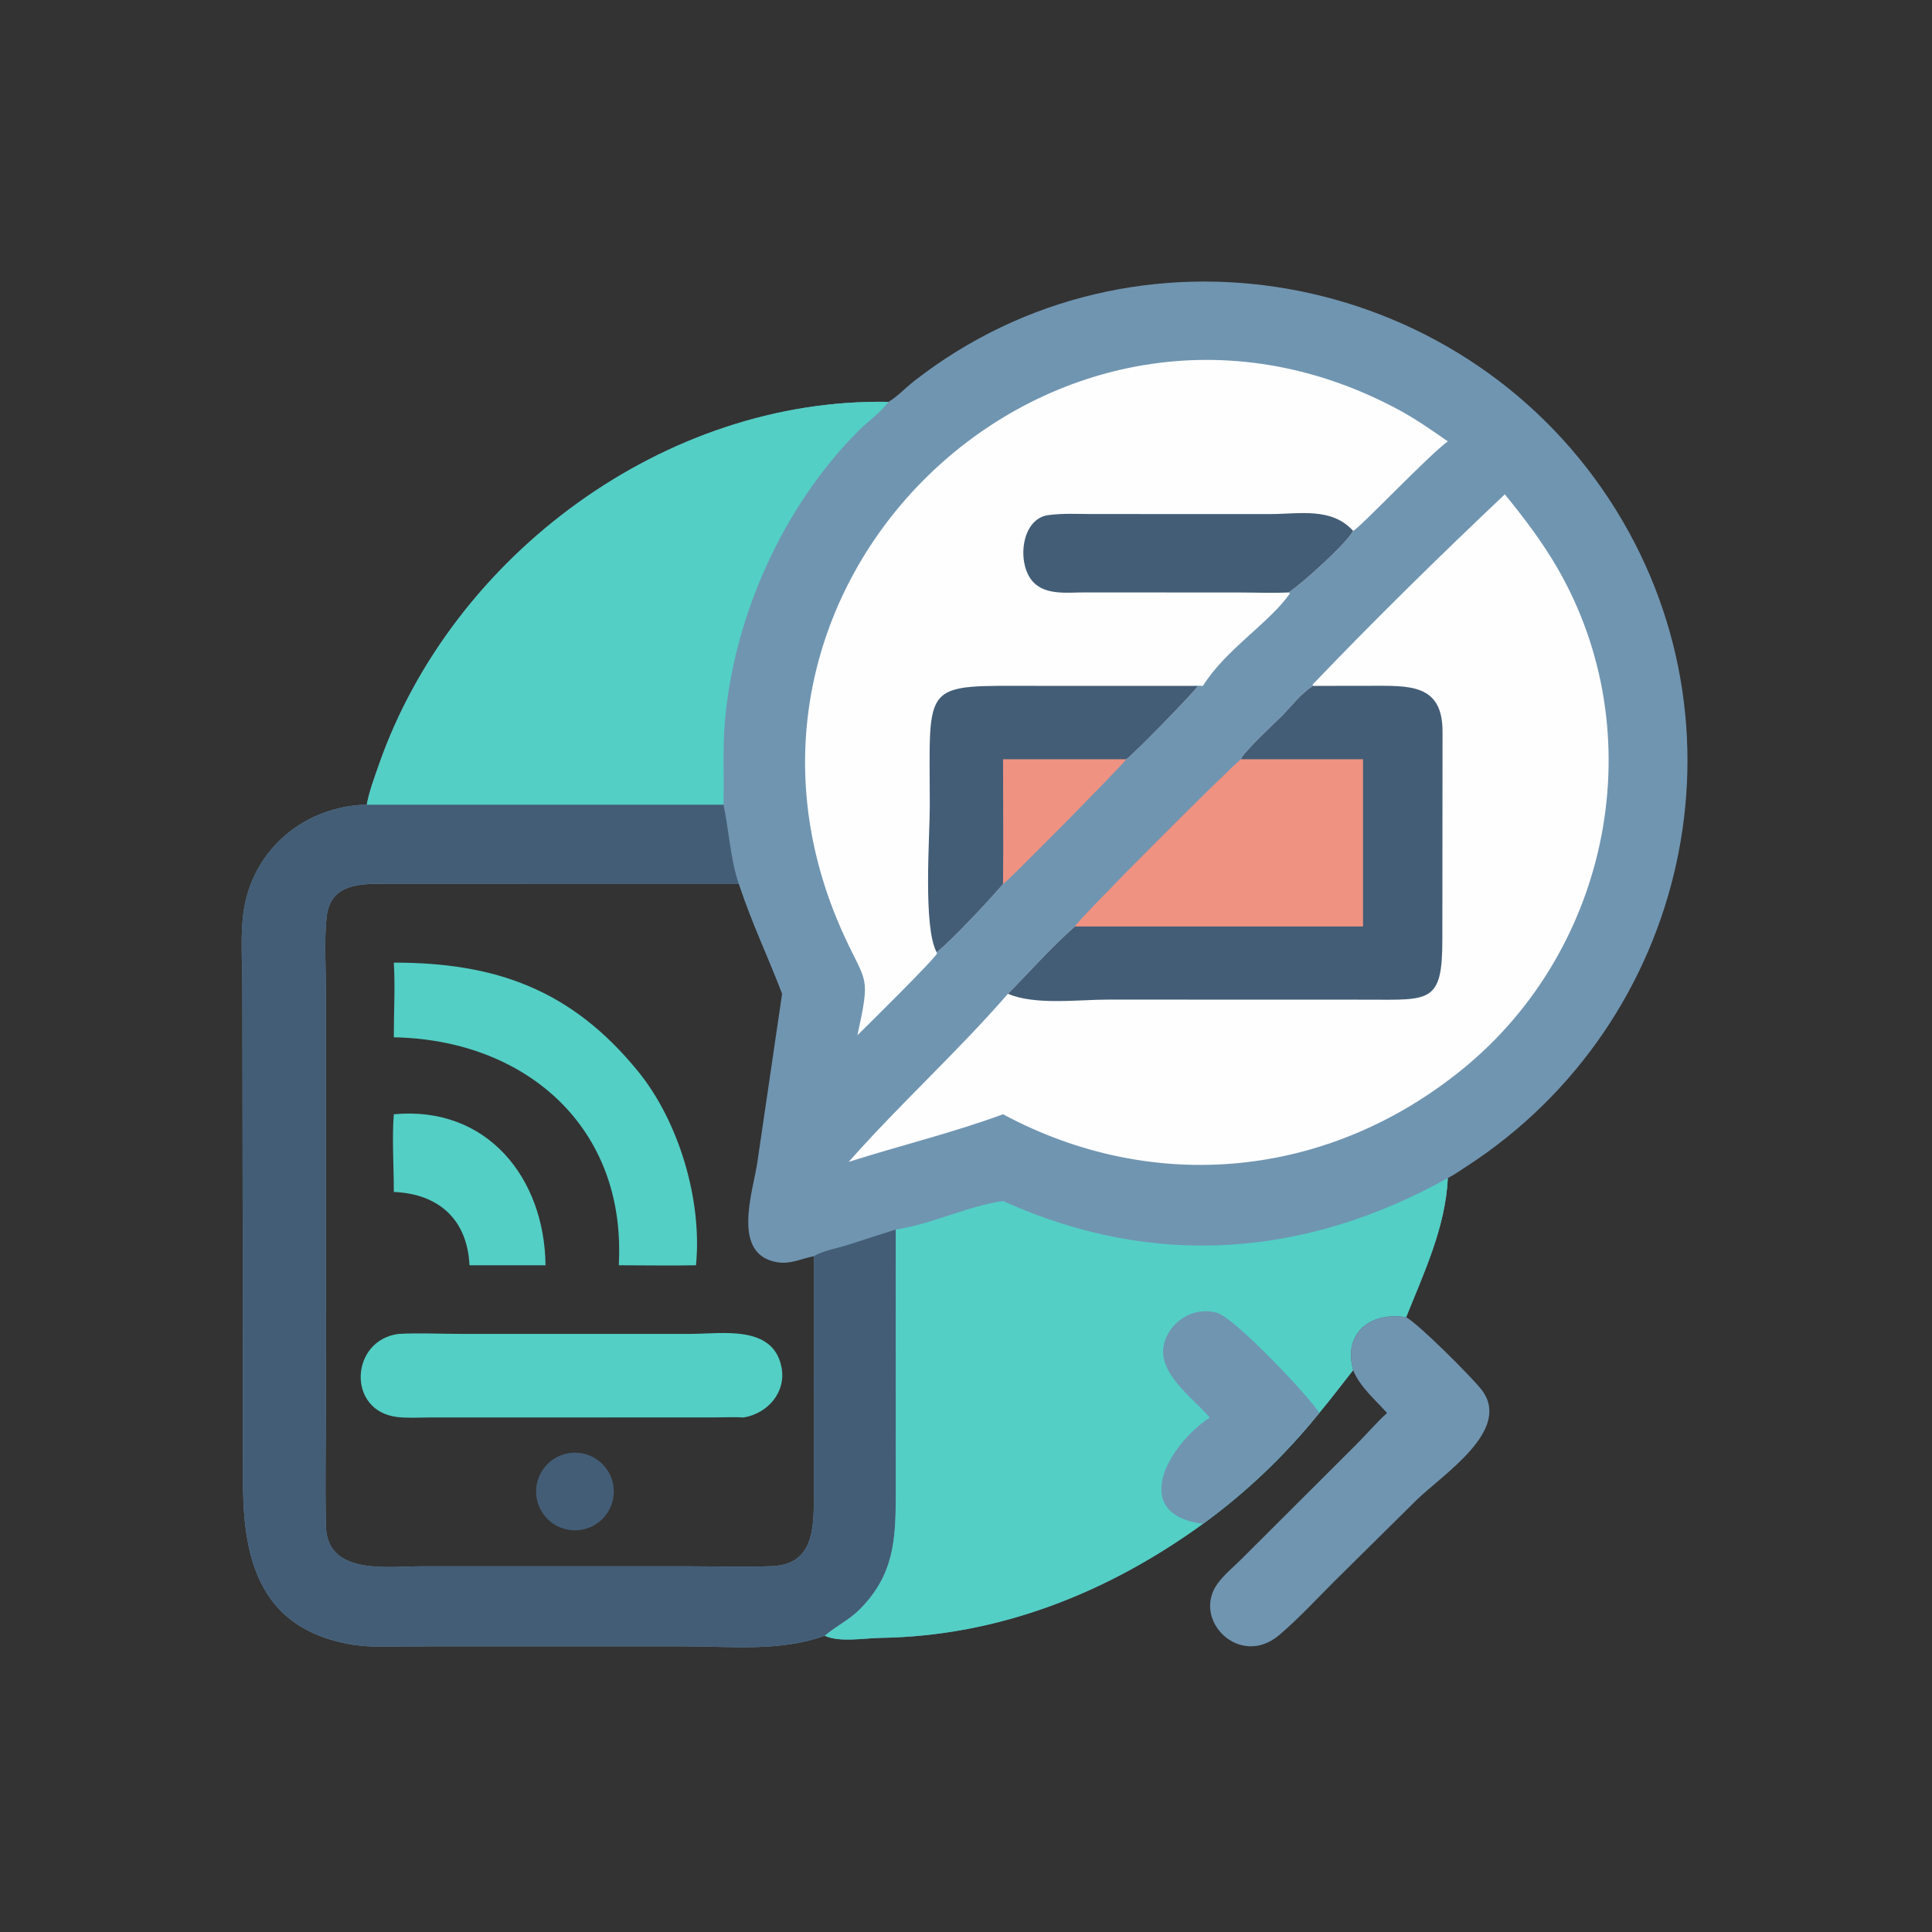 <?xml version="1.0" encoding="utf-8" ?>
<svg xmlns="http://www.w3.org/2000/svg" xmlns:xlink="http://www.w3.org/1999/xlink" width="100" height="100">
	<rect width="100%" height="100%" fill="#333333" stroke="none"/>
	<path fill="#7095B1" transform="scale(0.195 0.195)" d="M235.862 106.669C238.385 105.101 240.405 102.891 242.736 101.074C301.263 55.44 386.983 71.074 427.27 132.739C466.209 192.341 448.125 271.439 389.352 309.557C387.714 310.619 386.049 311.817 384.307 312.696C383.713 325.69 377.999 337.764 373.242 349.637C363.969 348.071 356.388 353.648 359.165 363.698C356.167 367.477 353.275 371.365 350.169 375.055C341.178 386.182 330.883 396.059 319.304 404.48C294.124 422.728 265.221 434.283 233.736 434.748C229.488 434.811 222.829 436.026 218.913 434.187C206.993 438.462 194.291 437 181.837 436.996L109.835 436.998C104.272 436.998 98.2 437.425 92.723 436.419C69.229 432.104 64.68 414.377 64.502 394.439L64.334 261.83C64.32 255.314 63.721 247.868 64.739 241.46C67.322 225.193 81.024 213.967 97.352 213.578C98.029 209.963 99.397 206.327 100.614 202.859C120.086 147.354 176.576 105.517 235.862 106.669ZM207.596 263.779C203.712 253.608 199.824 245.718 196.114 234.656L104.91 234.64C97.764 234.634 87.767 233.471 86.696 243.377C86.026 249.573 86.502 256.721 86.502 263.032L86.51 370.73C86.51 382.164 86.252 393.653 86.51 405.081C86.808 418.275 103.01 415.756 111.912 415.752L182.336 415.752C189.861 415.755 197.504 416.029 205.018 415.708C216.274 415.227 216.019 404.99 216.028 396.507L216.022 333.448C212.767 334.059 209.967 335.586 206.528 335.074C193.942 333.201 199.838 316.432 201.003 308.664L207.596 263.779Z"/>
	<path fill="#53CFC5" transform="scale(0.195 0.195)" d="M105.824 354.063C111.216 353.767 116.773 354.059 122.182 354.06L183.179 354.063C191.572 354.06 205.068 351.573 207.408 362.734C208.816 369.452 203.842 375.178 197.391 376.248C194.901 376.083 192.323 376.228 189.821 376.235L114.034 376.247C111.216 376.259 108.27 376.456 105.474 376.132C91.984 374.573 92.909 355.703 105.824 354.063Z"/>
	<path fill="#53CFC5" transform="scale(0.195 0.195)" d="M104.534 255.515C131.371 255.507 151.6 262.535 169.391 284.408C180.212 297.712 186.442 318.59 184.739 335.847C177.922 335.977 171.083 335.858 164.263 335.847L164.335 333.212C165.057 298.003 138.54 275.929 104.534 275.341C104.517 268.765 104.921 262.064 104.534 255.515Z"/>
	<path fill="#53CFC5" transform="scale(0.195 0.195)" d="M104.534 295.767C129.272 293.444 144.548 312.657 144.801 335.847L124.622 335.847C124.045 323.764 116.539 316.899 104.534 316.388C104.546 309.956 104.023 301.958 104.534 295.767Z"/>
	<path fill="#435D76" transform="scale(0.195 0.195)" d="M151.319 385.671Q151.57 385.639 151.823 385.62Q152.076 385.6 152.329 385.593Q152.582 385.586 152.836 385.592Q153.089 385.597 153.342 385.615Q153.594 385.633 153.846 385.664Q154.098 385.694 154.347 385.736Q154.597 385.779 154.844 385.834Q155.092 385.889 155.336 385.956Q155.581 386.023 155.821 386.102Q156.062 386.18 156.299 386.271Q156.535 386.362 156.767 386.464Q156.999 386.566 157.226 386.679Q157.452 386.793 157.673 386.917Q157.894 387.041 158.108 387.176Q158.323 387.312 158.53 387.457Q158.738 387.603 158.938 387.758Q159.138 387.913 159.33 388.079Q159.522 388.244 159.706 388.418Q159.89 388.592 160.065 388.776Q160.24 388.959 160.406 389.15Q160.572 389.342 160.728 389.541Q160.884 389.741 161.03 389.948Q161.177 390.155 161.313 390.369Q161.449 390.582 161.574 390.803Q161.699 391.023 161.813 391.249Q161.928 391.475 162.031 391.707Q162.134 391.938 162.225 392.174Q162.317 392.411 162.396 392.651Q162.476 392.892 162.544 393.136Q162.612 393.38 162.668 393.627Q162.724 393.874 162.767 394.124Q162.811 394.374 162.842 394.625Q162.873 394.876 162.892 395.129Q162.911 395.382 162.917 395.635Q162.924 395.888 162.918 396.142Q162.912 396.395 162.893 396.648Q162.875 396.9 162.844 397.152Q162.813 397.403 162.77 397.653Q162.727 397.903 162.672 398.15Q162.616 398.397 162.549 398.641Q162.481 398.886 162.402 399.126Q162.323 399.367 162.232 399.603Q162.14 399.84 162.038 400.072Q161.935 400.303 161.821 400.53Q161.707 400.756 161.583 400.976Q161.458 401.197 161.322 401.411Q161.187 401.625 161.041 401.832Q160.895 402.039 160.739 402.239Q160.583 402.439 160.418 402.631Q160.252 402.823 160.077 403.006Q159.903 403.19 159.719 403.364Q159.536 403.539 159.344 403.704Q159.152 403.87 158.952 404.026Q158.752 404.181 158.545 404.327Q158.338 404.473 158.124 404.609Q157.909 404.744 157.689 404.869Q157.468 404.994 157.242 405.107Q157.016 405.221 156.784 405.324Q156.552 405.426 156.316 405.517Q156.079 405.608 155.839 405.687Q155.598 405.767 155.354 405.834Q155.109 405.902 154.862 405.957Q154.615 406.012 154.365 406.055Q154.116 406.098 153.864 406.129Q153.613 406.16 153.361 406.178Q153.109 406.196 152.856 406.202Q152.604 406.208 152.351 406.202Q152.099 406.195 151.847 406.177Q151.595 406.158 151.344 406.127Q151.093 406.096 150.844 406.052Q150.595 406.009 150.349 405.953Q150.102 405.898 149.859 405.83Q149.615 405.763 149.375 405.683Q149.135 405.604 148.899 405.513Q148.664 405.422 148.433 405.32Q148.202 405.217 147.976 405.103Q147.75 404.99 147.531 404.865Q147.311 404.74 147.097 404.605Q146.884 404.47 146.677 404.325Q146.471 404.179 146.271 404.024Q146.072 403.868 145.881 403.703Q145.689 403.538 145.506 403.364Q145.323 403.19 145.149 403.007Q144.975 402.824 144.81 402.632Q144.645 402.441 144.489 402.242Q144.333 402.043 144.188 401.836Q144.042 401.63 143.907 401.416Q143.772 401.203 143.647 400.983Q143.522 400.763 143.409 400.537Q143.295 400.312 143.192 400.081Q143.09 399.85 142.999 399.614Q142.907 399.378 142.828 399.139Q142.749 398.899 142.681 398.655Q142.613 398.412 142.558 398.165Q142.502 397.919 142.459 397.67Q142.415 397.421 142.384 397.17Q142.353 396.919 142.334 396.667Q142.315 396.415 142.309 396.163Q142.302 395.91 142.308 395.657Q142.314 395.405 142.332 395.153Q142.35 394.901 142.381 394.65Q142.411 394.399 142.454 394.15Q142.497 393.901 142.552 393.654Q142.607 393.408 142.674 393.164Q142.741 392.92 142.82 392.68Q142.899 392.44 142.989 392.204Q143.08 391.968 143.182 391.737Q143.284 391.506 143.397 391.28Q143.51 391.054 143.635 390.834Q143.759 390.614 143.893 390.4Q144.028 390.186 144.173 389.979Q144.318 389.772 144.473 389.573Q144.629 389.373 144.793 389.181Q144.958 388.99 145.132 388.806Q145.306 388.623 145.488 388.448Q145.671 388.274 145.862 388.108Q146.053 387.943 146.252 387.787Q146.45 387.631 146.657 387.485Q146.863 387.339 147.076 387.203Q147.289 387.067 147.509 386.942Q147.728 386.817 147.954 386.703Q148.179 386.588 148.41 386.485Q148.641 386.382 148.876 386.291Q149.112 386.199 149.351 386.119Q149.591 386.039 149.834 385.971Q150.078 385.903 150.324 385.847Q150.571 385.791 150.819 385.747Q151.068 385.703 151.319 385.671Z"/>
	<path fill="#435D76" transform="scale(0.195 0.195)" d="M97.352 213.578L192.037 213.578C193.53 220.523 193.81 227.9 196.114 234.656L104.91 234.64C97.764 234.634 87.767 233.471 86.696 243.377C86.026 249.573 86.502 256.721 86.502 263.032L86.51 370.73C86.51 382.164 86.252 393.653 86.51 405.081C86.808 418.275 103.01 415.756 111.912 415.752L182.336 415.752C189.861 415.755 197.504 416.029 205.018 415.708C216.274 415.227 216.019 404.99 216.028 396.507L216.022 333.448C218.243 332.034 222.056 331.371 224.602 330.572L237.755 326.355L237.765 396.913C237.775 408.777 237.244 418.055 228.267 427.123C225.418 430 221.919 431.631 218.913 434.187C206.993 438.462 194.291 437 181.837 436.996L109.835 436.998C104.272 436.998 98.2 437.425 92.723 436.419C69.229 432.104 64.68 414.377 64.502 394.439L64.334 261.83C64.32 255.314 63.721 247.868 64.739 241.46C67.322 225.193 81.024 213.967 97.352 213.578Z"/>
	<path fill="#53CFC5" transform="scale(0.195 0.195)" d="M266.242 318.79C306.392 336.947 346.614 333.667 384.307 312.696C383.713 325.69 377.999 337.764 373.242 349.637C363.969 348.071 356.388 353.648 359.165 363.698C356.167 367.477 353.275 371.365 350.169 375.055C341.178 386.182 330.883 396.059 319.304 404.48C294.124 422.728 265.221 434.283 233.736 434.748C229.488 434.811 222.829 436.026 218.913 434.187C221.919 431.631 225.418 430 228.267 427.123C237.244 418.055 237.775 408.777 237.765 396.913L237.755 326.355C247.423 324.948 256.553 320.192 266.242 318.79Z"/>
	<path fill="#7095B1" transform="scale(0.195 0.195)" d="M321.11 376.248C316.849 371.239 307.318 364.656 308.901 357.08C310.209 350.822 316.836 346.676 323.029 348.466C327.861 349.862 348.208 371.434 350.169 375.055C341.178 386.182 330.883 396.059 319.304 404.48C300.126 402.045 309.399 384.155 321.11 376.248Z"/>
	<path fill="#53CFC5" transform="scale(0.195 0.195)" d="M97.352 213.578C98.029 209.963 99.397 206.327 100.614 202.859C120.086 147.354 176.576 105.517 235.862 106.669C233.601 109.664 230.462 111.752 227.835 114.387C207.969 134.315 194.949 163.241 192.446 191.069C191.771 198.574 192.247 206.067 192.037 213.578L97.352 213.578Z"/>
	<path fill="#FEFEFE" transform="scale(0.195 0.195)" d="M348.549 182.06L348.41 181.72C364.386 164.984 382.636 147.072 399.432 131.222C404.49 137.397 409.321 143.764 413.333 150.683C438.865 194.72 427.49 251.699 388.389 283.645C352.824 312.7 306.431 317.333 266.242 295.767C253.2 300.584 238.644 304.155 225.27 308.406C238.844 293.051 254.115 279.231 267.548 263.779C273.432 257.812 279.005 251.477 285.295 245.926C287.11 243.051 327.949 202.271 329.439 201.528C329.181 200.464 338.827 191.459 340.252 190.022C342.783 187.471 345.452 183.895 348.549 182.06Z"/>
	<path fill="#435D76" transform="scale(0.195 0.195)" d="M348.549 182.06L363.722 182.038C373.954 182.047 382.939 181.375 382.899 194.247L382.849 249.479C382.855 266.318 379.559 265.386 362.877 265.348L294.143 265.327C286.238 265.329 274.667 266.878 267.548 263.779C273.432 257.812 279.005 251.477 285.295 245.926C287.11 243.051 327.949 202.271 329.439 201.528C329.181 200.464 338.827 191.459 340.252 190.022C342.783 187.471 345.452 183.895 348.549 182.06Z"/>
	<path fill="#F09282" transform="scale(0.195 0.195)" d="M329.439 201.528L361.799 201.528L361.799 245.926L285.295 245.926C287.11 243.051 327.949 202.271 329.439 201.528Z"/>
	<path fill="#FEFEFE" transform="scale(0.195 0.195)" d="M227.588 274.788C231.126 258.606 229.973 261.256 224.05 248.345C180.949 154.406 280.659 60.37 370.925 108.594C375.628 111.107 379.945 114.108 384.307 117.159C379.411 120.637 360.769 140.308 359.165 140.913C357.374 144.328 345.654 154.882 342.058 157.253L342.4 157.49C337.111 165.214 325.278 172.426 319.304 182.06C318.183 182.008 317.086 181.933 315.968 182.06L317.898 182.173C316.976 183.724 300.59 200.544 298.961 201.528C297.415 203.634 267.55 233.899 266.242 234.656C262.916 238.6 252.655 249.617 248.619 252.767L248.725 253.025C248.603 254.091 229.32 273.103 227.588 274.788Z"/>
	<path fill="#435D76" transform="scale(0.195 0.195)" d="M248.619 252.767C244.973 246.01 246.8 222.346 246.798 213.899C246.788 180.451 244.339 182.055 274.934 182.051L315.968 182.06L317.898 182.173C316.976 183.724 300.59 200.544 298.961 201.528C297.415 203.634 267.55 233.899 266.242 234.656C262.916 238.6 252.655 249.617 248.619 252.767Z"/>
	<path fill="#F09282" transform="scale(0.195 0.195)" d="M266.242 201.528L298.961 201.528C297.415 203.634 267.55 233.899 266.242 234.656C266.358 223.618 266.25 212.567 266.242 201.528Z"/>
	<path fill="#435D76" transform="scale(0.195 0.195)" d="M342.058 157.253C337.605 157.469 333.126 157.267 328.67 157.265L287.751 157.25C283.386 157.245 277.724 158.038 274.349 154.599C269.814 149.979 270.841 137.743 278.251 136.73C282.133 136.199 286.232 136.443 290.145 136.442L337.184 136.45C344.829 136.448 353.478 134.571 359.165 140.913C357.374 144.328 345.654 154.882 342.058 157.253Z"/>
	<path fill="#7095B1" transform="scale(0.195 0.195)" d="M359.165 363.698C356.388 353.648 363.969 348.071 373.242 349.637C376.532 351.418 390.401 365.281 393.154 368.749C401.684 379.494 382.911 391.357 375.878 398.281L354.207 419.712C349.441 424.477 344.644 429.685 339.507 434.032C329.054 442.878 316.192 429.962 323.209 420.312C324.88 418.015 327.411 415.931 329.435 413.926L360.127 383.301C362.838 380.584 365.332 377.63 368.178 375.055C365.007 371.508 360.997 368.16 359.165 363.698Z"/>
</svg>
